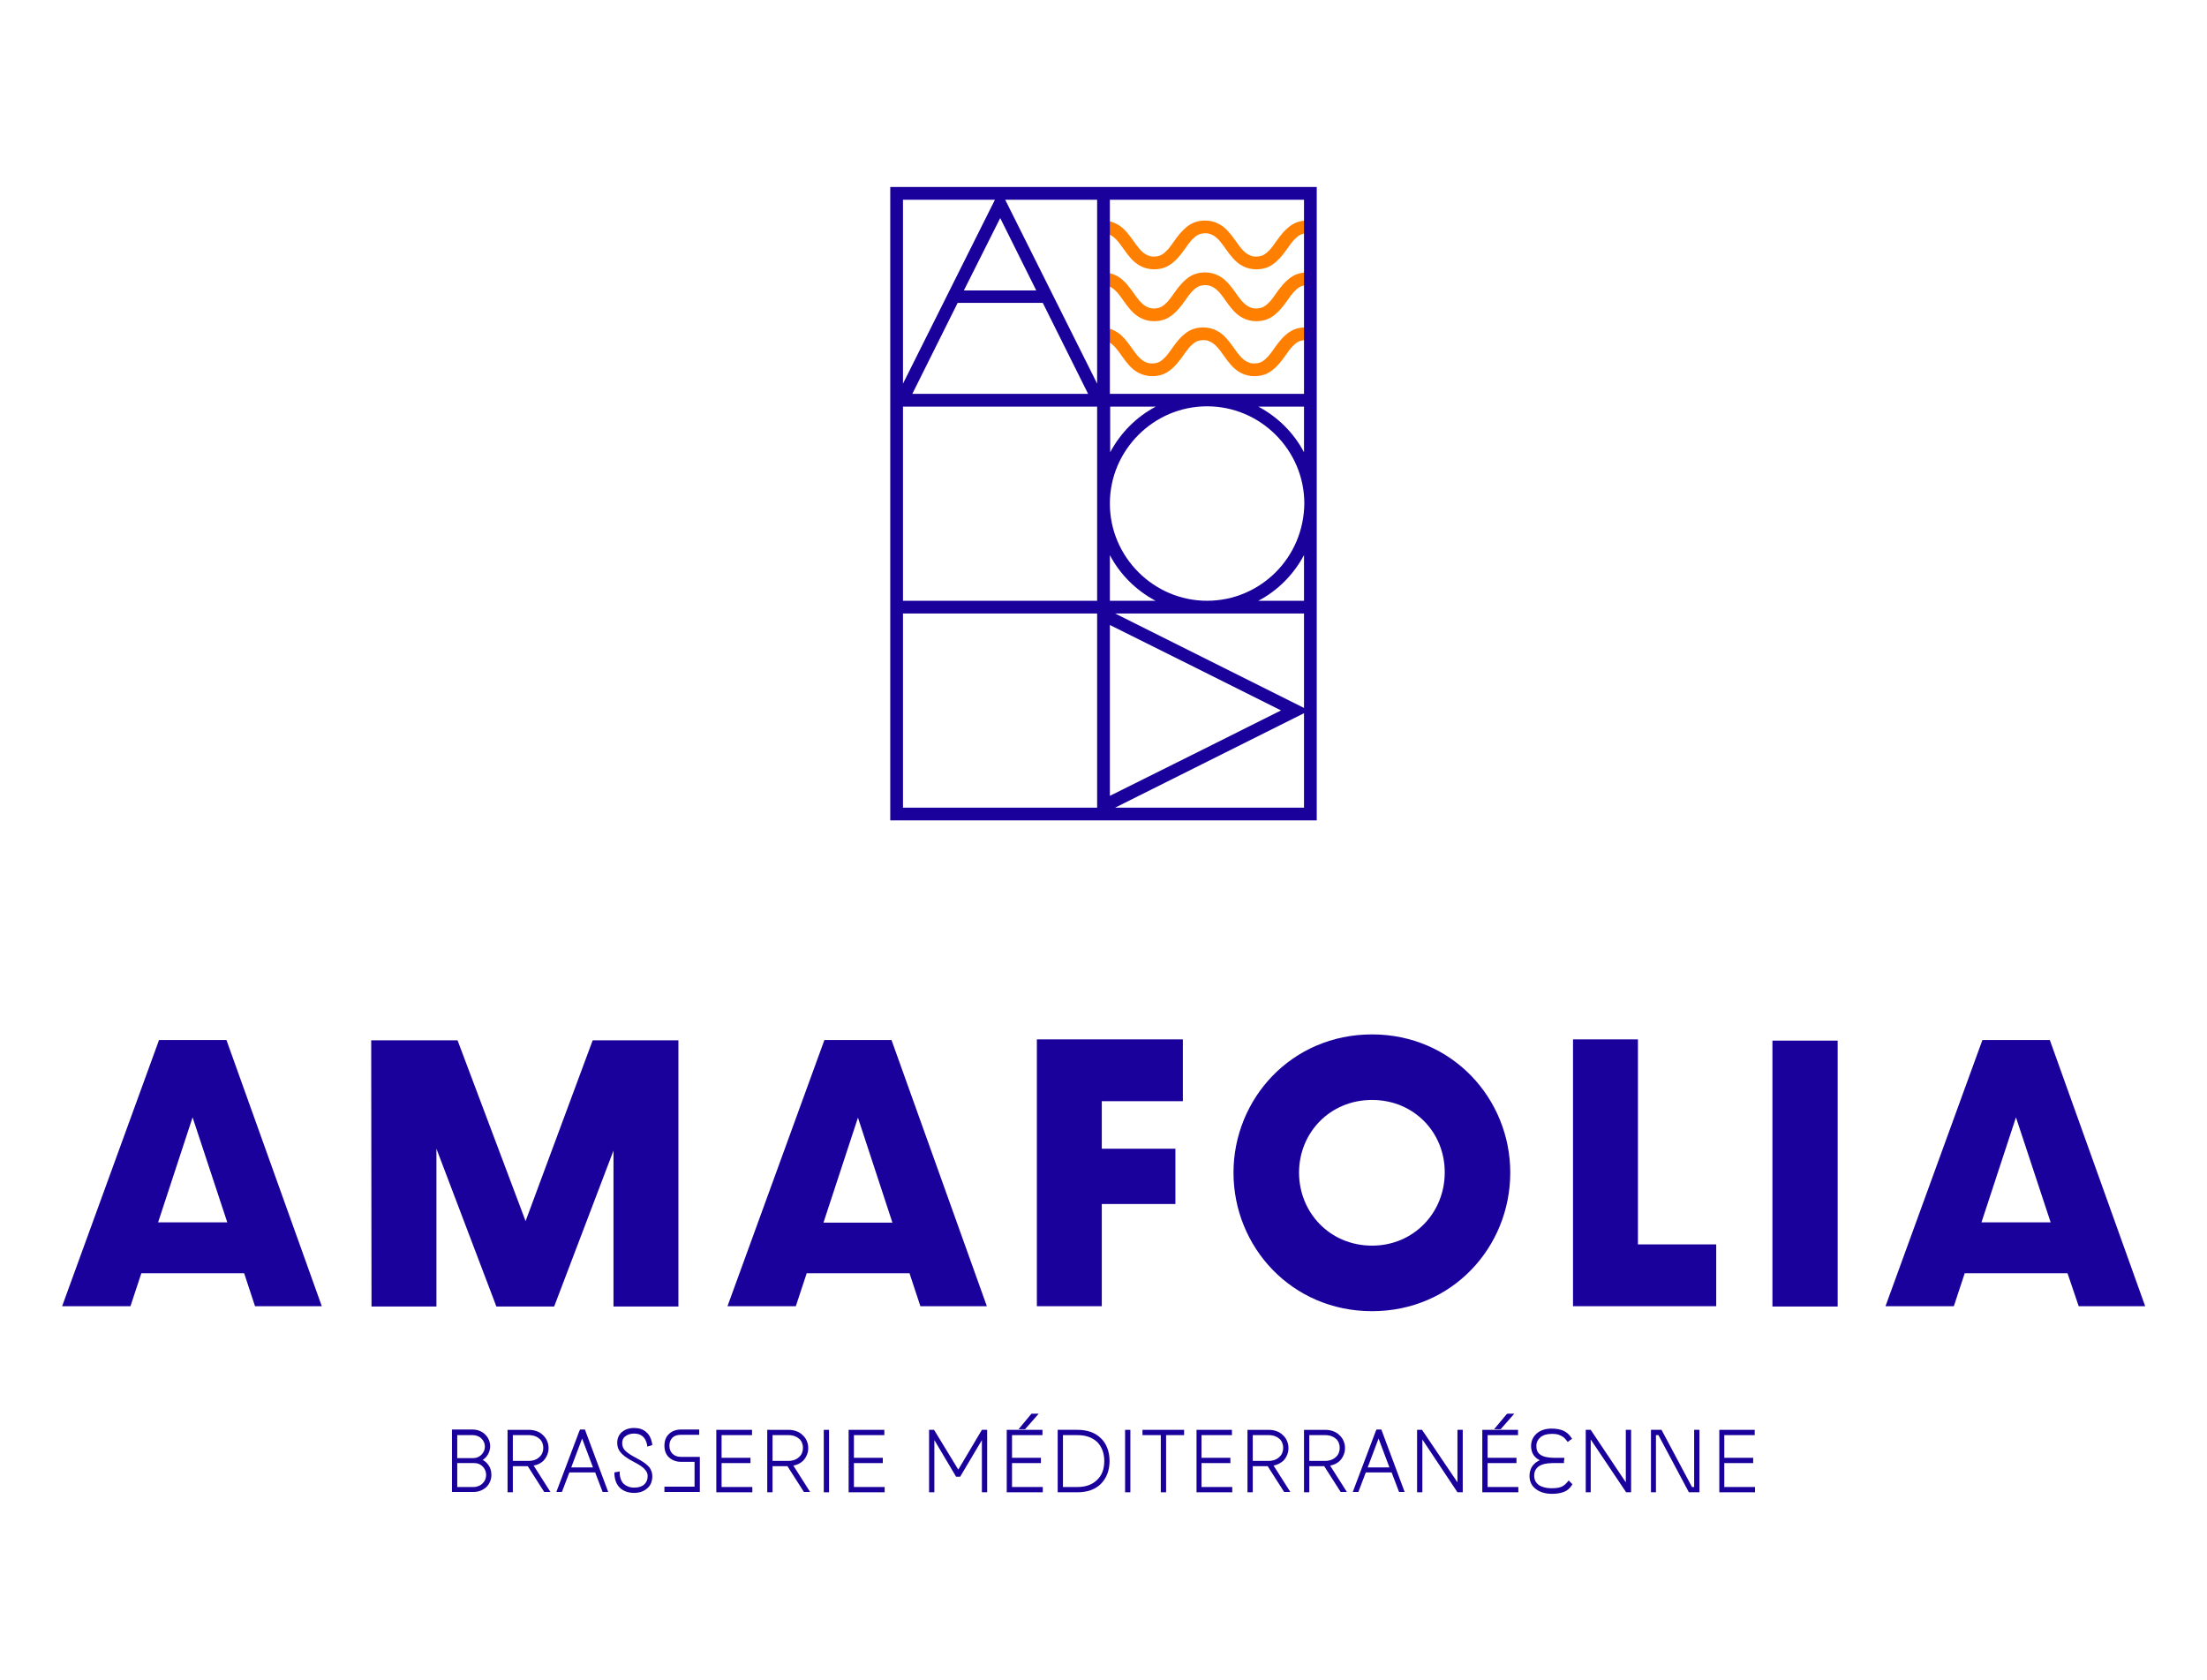 <svg xmlns="http://www.w3.org/2000/svg" xmlns:xlink="http://www.w3.org/1999/xlink" id="Calque_1" x="0px" y="0px" viewBox="0 0 710.5 540.9" style="enable-background:new 0 0 710.5 540.9;" xml:space="preserve"><style type="text/css"> .st0{fill:#FF7F00;} .st1{fill:#1B019B;}</style><g id="tertiaire"></g><g id="secondaire"></g><g id="primaire"> <g> <g> <g> <path class="st0" d="M355.1,75.1c0.8,0,1.4,0.1,2,0.4c1,0.4,1.8,1.1,2.7,2.1c1.3,1.5,2.5,3.6,4.2,5.5c0.9,1,1.9,1.9,3.1,2.5 c1.3,0.7,2.8,1.1,4.4,1.1c1.3,0,2.4-0.2,3.5-0.6c1.8-0.7,3.2-2,4.3-3.2c1.7-1.9,2.9-4,4.2-5.5c0.7-0.7,1.3-1.3,2-1.7 c0.7-0.4,1.5-0.6,2.5-0.6c0.8,0,1.4,0.1,2,0.4c1,0.4,1.8,1.1,2.7,2.1c1.3,1.5,2.5,3.6,4.2,5.5c0.9,1,1.9,1.9,3.1,2.5 c1.3,0.7,2.8,1.1,4.4,1.1c1.3,0,2.4-0.2,3.5-0.6c1.8-0.7,3.2-2,4.3-3.2c1.7-1.9,2.9-4,4.2-5.5c0.7-0.7,1.3-1.3,2-1.7 c0.7-0.4,1.5-0.6,2.5-0.6V71c-1.3,0-2.4,0.2-3.5,0.6c-1.8,0.7-3.2,2-4.3,3.2c-1.7,1.9-2.9,4-4.2,5.5c-0.7,0.7-1.3,1.3-2,1.7 c-0.7,0.4-1.5,0.6-2.5,0.6c-0.8,0-1.4-0.1-2-0.4c-1-0.4-1.8-1.1-2.7-2.1c-1.3-1.5-2.5-3.6-4.2-5.5c-0.9-1-1.9-1.9-3.1-2.5 c-1.3-0.7-2.8-1.1-4.4-1.1c-1.3,0-2.4,0.2-3.5,0.6c-1.8,0.7-3.2,2-4.3,3.2c-1.7,1.9-2.9,4-4.2,5.5c-0.7,0.7-1.3,1.3-2,1.7 c-0.7,0.4-1.5,0.6-2.5,0.6c-0.8,0-1.4-0.1-2-0.4c-1-0.4-1.8-1.1-2.7-2.1c-1.3-1.5-2.5-3.6-4.2-5.5c-0.9-1-1.9-1.9-3.1-2.5 c-1.3-0.7-2.8-1.1-4.4-1.1V75.1L355.1,75.1z"></path> <path class="st0" d="M355.1,91.8c0.8,0,1.4,0.1,2,0.4c1,0.4,1.8,1.1,2.7,2.1c1.3,1.5,2.5,3.6,4.2,5.5c0.9,1,1.9,1.9,3.1,2.5 c1.3,0.7,2.8,1.1,4.4,1.1c1.3,0,2.4-0.2,3.5-0.6c1.8-0.7,3.2-2,4.3-3.2c1.7-1.9,2.9-4,4.2-5.5c0.7-0.7,1.3-1.3,2-1.7 c0.7-0.4,1.5-0.6,2.5-0.6c0.8,0,1.4,0.1,2,0.4c1,0.4,1.8,1.1,2.7,2.1c1.3,1.5,2.5,3.6,4.2,5.5c0.9,1,1.9,1.9,3.1,2.5 c1.3,0.7,2.8,1.1,4.4,1.1c1.3,0,2.4-0.2,3.5-0.6c1.8-0.7,3.2-2,4.3-3.2c1.7-1.9,2.9-4,4.2-5.5c0.7-0.7,1.3-1.3,2-1.7 c0.7-0.4,1.5-0.6,2.5-0.6v-4.1c-1.3,0-2.4,0.2-3.5,0.6c-1.8,0.7-3.2,2-4.3,3.2c-1.7,1.9-2.9,4-4.2,5.5c-0.7,0.7-1.3,1.3-2,1.7 c-0.7,0.4-1.5,0.6-2.5,0.6c-0.8,0-1.4-0.1-2-0.4c-1-0.4-1.8-1.1-2.7-2.1c-1.3-1.5-2.5-3.6-4.2-5.5c-0.9-1-1.9-1.9-3.1-2.5 c-1.3-0.7-2.8-1.1-4.4-1.1c-1.3,0-2.4,0.2-3.5,0.6c-1.8,0.7-3.2,2-4.3,3.2c-1.7,1.9-2.9,4-4.2,5.5c-0.7,0.7-1.3,1.3-2,1.7 c-0.7,0.4-1.5,0.6-2.5,0.6c-0.8,0-1.4-0.1-2-0.4c-1-0.4-1.8-1.1-2.7-2.1c-1.3-1.5-2.5-3.6-4.2-5.5c-0.9-1-1.9-1.9-3.1-2.5 c-1.3-0.7-2.8-1.1-4.4-1.1V91.8L355.1,91.8z"></path> <path class="st0" d="M354.5,109.5c0.8,0,1.4,0.1,2,0.4c1,0.4,1.8,1.1,2.7,2.1c1.3,1.5,2.5,3.6,4.2,5.5c0.9,1,1.9,1.9,3.1,2.5 c1.3,0.7,2.8,1.1,4.4,1.1c1.3,0,2.4-0.2,3.5-0.6c1.8-0.7,3.2-2,4.3-3.2c1.7-1.9,2.9-4,4.2-5.5c0.7-0.7,1.3-1.3,2-1.7 c0.7-0.4,1.5-0.6,2.5-0.6c0.8,0,1.4,0.1,2,0.4c1,0.4,1.8,1.1,2.7,2.1c1.3,1.5,2.5,3.6,4.2,5.5c0.9,1,1.9,1.9,3.1,2.5 c1.3,0.7,2.8,1.1,4.4,1.1c1.3,0,2.4-0.2,3.5-0.6c1.8-0.7,3.2-2,4.3-3.2c1.7-1.9,2.9-4,4.2-5.5c0.7-0.7,1.3-1.3,2-1.7 c0.7-0.4,1.5-0.6,2.5-0.6v-4.1c-1.3,0-2.4,0.2-3.5,0.6c-1.8,0.7-3.2,2-4.3,3.2c-1.7,1.9-2.9,4-4.2,5.5c-0.7,0.7-1.3,1.3-2,1.7 c-0.7,0.4-1.5,0.6-2.5,0.6c-0.8,0-1.4-0.1-2-0.4c-1-0.4-1.8-1.1-2.7-2.1c-1.3-1.5-2.5-3.6-4.2-5.5c-0.9-1-1.9-1.9-3.1-2.5 c-1.3-0.7-2.8-1.1-4.4-1.1c-1.3,0-2.4,0.2-3.5,0.6c-1.8,0.7-3.2,2-4.3,3.2c-1.7,1.9-2.9,4-4.2,5.5c-0.7,0.7-1.3,1.3-2,1.7 c-0.7,0.4-1.5,0.6-2.5,0.6c-0.8,0-1.4-0.1-2-0.4c-1-0.4-1.8-1.1-2.7-2.1c-1.3-1.5-2.5-3.6-4.2-5.5c-0.9-1-1.9-1.9-3.1-2.5 c-1.3-0.7-2.8-1.1-4.4-1.1V109.5L354.5,109.5z"></path> </g> <path class="st1" d="M286.6,60.2v203.9h137.3V60.2H286.6z M419.8,64.3v62.5h-62.5V64.3H419.8z M410.7,184.2 c-5.7,5.7-13.5,9.2-22.1,9.2s-16.4-3.5-22.1-9.2s-9.2-13.5-9.2-22.1l0,0c0-8.6,3.5-16.4,9.2-22.1c5.7-5.7,13.5-9.2,22.1-9.2 s16.4,3.5,22.1,9.2s9.2,13.5,9.2,22.1l0,0C419.8,170.8,416.3,178.6,410.7,184.2z M419.8,178.7v14.7h-14.7 C411.4,190.1,416.5,184.9,419.8,178.7z M372.1,130.9c-6.3,3.3-11.4,8.5-14.7,14.7v-14.7H372.1z M357.3,178.7 c3.3,6.3,8.5,11.4,14.7,14.7h-14.7V178.7z M353.2,64.3v59.2l-13.6-27.2l-16-32H353.2z M350.3,126.8H322h-28.3L308,98.1l0.3-0.6 h27.4L350.3,126.8z M333.6,93.5h-23.3L322,70.2L333.6,93.5z M290.7,64.3h29.6l-16,32l-13.6,27.2V64.3z M353.2,260h-62.5v-62.5 h62.5V260z M290.7,193.4v-62.5h62.5v62.5H290.7z M357.3,201.2l27.9,13.9l27.2,13.6l-27.2,13.6l-27.9,13.9V201.2z M419.8,260H359 l28-14l32.8-16.4V260z M419.8,227.9L359,197.5h60.8V227.9z M419.8,145.6c-3.3-6.3-8.5-11.4-14.7-14.7h14.7V145.6z"></path> </g> <g> <g> <g> <path class="st1" d="M78.6,409.9H45.5L42,420.5H20l31.2-85.7h21.7l30.7,85.7H82.1L78.6,409.9z M73.2,393.6L62,359.7l-11.1,33.8 h22.3V393.6z"></path> <path class="st1" d="M119.5,334.9h27.8l21.9,58.2l21.6-58.2h27.6v85.7h-20.9v-50.2l-19.1,50.2h-18.6l-19.3-50.8v50.8h-20.9 L119.5,334.9L119.5,334.9z"></path> <path class="st1" d="M292.8,409.9h-33.1l-3.5,10.6h-22l31.2-85.7H287l30.7,85.7h-21.4L292.8,409.9z M287.3,393.6l-11.1-33.8 l-11.1,33.8H287.3z"></path> <path class="st1" d="M333.7,334.6h47.1v19.9h-26.1v15.3h23.7v17.8h-23.7v32.9h-20.9v-85.9H333.7z"></path> <path class="st1" d="M441.7,422.1c-25.9,0-44.6-20.7-44.6-44.6c0-23.7,18.6-44.5,44.6-44.5c25.8,0,44.5,20.7,44.5,44.5 C486.2,401.4,467.6,422.1,441.7,422.1z M441.7,354.1c-13.6,0-23.5,10.6-23.5,23.4s9.9,23.5,23.5,23.5 c13.5,0,23.4-10.7,23.4-23.5C465.2,364.7,455.3,354.1,441.7,354.1z"></path> <path class="st1" d="M506.4,334.6h20.9v66h25.2v19.9h-46.1V334.6z"></path> <path class="st1" d="M570.6,335h21v85.6h-21V335z"></path> <path class="st1" d="M665.6,409.9h-33.1l-3.5,10.6h-22l31.2-85.7h21.7l30.7,85.7h-21.4L665.6,409.9z M660.2,393.6L649,359.7 l-11.1,33.8h22.3V393.6z"></path> </g> </g> <g> <polygon class="st1" points="232.3,471 241.6,471 241.6,469.3 232.3,469.3 232.3,462 242.1,462 242.1,460.3 230.6,460.3 230.6,480.4 242.2,480.4 242.2,478.7 232.3,478.7 "></polygon> <path class="st1" d="M258.6,470.2c1-1.1,1.6-2.5,1.6-4c0-1.6-0.6-3.1-1.8-4.2c-1.1-1.1-2.7-1.7-4.6-1.7H247v20.1h1.7V472h4.8 l5.3,8.3h2l-5.4-8.5C256.7,471.6,257.8,471,258.6,470.2z M248.7,470.3V462h5.1c1.6,0,2.7,0.5,3.5,1.2s1.2,1.8,1.2,2.9 s-0.4,2.2-1.2,2.9c-0.8,0.8-2,1.3-3.5,1.3H248.7z"></path> <rect x="265.2" y="460.3" class="st1" width="1.7" height="20.1"></rect> <polygon class="st1" points="274.9,471 284.2,471 284.2,469.3 274.9,469.3 274.9,462 284.7,462 284.7,460.3 273.2,460.3 273.2,480.4 284.8,480.4 284.8,478.7 274.9,478.7 "></polygon> <path class="st1" d="M175,470.2c1-1.1,1.6-2.5,1.6-4c0-1.6-0.6-3.1-1.8-4.2c-1.1-1.1-2.7-1.7-4.6-1.7h-6.8v20.1h1.7V472h4.8 l5.3,8.3h2l-5.4-8.5C173.1,471.6,174.2,471,175,470.2z M165.1,470.3V462h5.1c1.6,0,2.7,0.5,3.5,1.2s1.2,1.8,1.2,2.9 s-0.4,2.2-1.2,2.9c-0.8,0.8-2,1.3-3.5,1.3H165.1z"></path> <path class="st1" d="M155.4,470c1.4-0.9,2.4-2.6,2.4-4.4c0-1.5-0.6-2.8-1.6-3.8s-2.4-1.6-4.1-1.6h-6.6v20.1h6.9 c1.7,0,3.1-0.6,4.2-1.6c1-1,1.6-2.4,1.6-3.9c0-1.3-0.4-2.6-1.3-3.6C156.5,470.7,156,470.3,155.4,470z M152.5,478.7h-5.3V471h5.5 c1.1,0,2,0.4,2.7,1.1s1.1,1.7,1.1,2.7c0,1.1-0.4,2-1.1,2.7C154.7,478.2,153.7,478.7,152.5,478.7z M147.2,462h4.9 c1.2,0,2.2,0.4,2.9,1.1s1.1,1.6,1.1,2.6s-0.4,1.9-1.1,2.6c-0.7,0.7-1.6,1.1-2.6,1.1h-5.2L147.2,462L147.2,462z"></path> <path class="st1" d="M186.7,460.3l-0.2,0.4l-7.4,19.6h1.8l2.4-6.3h8.3l2.4,6.3h1.8l-7.5-20.1h-1.6V460.3z M183.9,472.4l3.5-9.3 l3.5,9.3H183.9z"></path> <path class="st1" d="M206,470l-2.2-1.2l0,0c-1.2-0.7-2.1-1.3-2.7-2c-0.5-0.6-0.8-1.3-0.8-2.2c0-0.9,0.3-1.7,1-2.2 c0.6-0.5,1.6-0.9,2.8-0.9s2.1,0.3,2.8,0.9s1.1,1.4,1.4,2.6l0.1,0.7l1-0.3l0.6-0.2l-0.1-0.7c-0.3-1.5-0.9-2.7-1.9-3.5 c-1-0.9-2.3-1.3-3.9-1.3c-1.6,0-2.9,0.5-3.9,1.3c-1,0.9-1.5,2.1-1.5,3.5c0,1.3,0.4,2.3,1.2,3.2c0.8,0.9,1.8,1.6,3.2,2.4l2.2,1.2 c1.2,0.7,2,1.3,2.5,2c0.5,0.6,0.7,1.2,0.7,1.9c0,1.2-0.4,2-1.1,2.7c-0.7,0.6-1.7,1-3.2,1s-2.6-0.5-3.4-1.2 c-0.8-0.8-1.2-1.9-1.3-3.2v-0.8l-1.1,0.2l-0.6,0.1v0.6c0.1,1.7,0.6,3.2,1.7,4.3c1.1,1.1,2.7,1.7,4.6,1.7c1.8,0,3.2-0.5,4.3-1.5 c1.1-0.9,1.6-2.3,1.6-3.9c0-1-0.3-2-1-2.9C208.4,471.6,207.4,470.8,206,470z"></path> <path class="st1" d="M216.5,468c-0.6-0.6-1-1.4-1-2.6s0.4-2,1-2.6s1.5-0.9,2.7-0.9h5.9v-1.7h-5.9c-1.5,0-2.9,0.5-3.8,1.4 c-1,0.9-1.5,2.2-1.5,3.8c0,1.6,0.5,2.9,1.5,3.8s2.3,1.4,3.8,1.4h4.4v8h-9.7v1.7h11.4V469h-6.1C218,469,217.1,468.6,216.5,468z"></path> <polygon class="st1" points="316.1,460.3 308.5,473.1 300.7,460.3 299.1,460.3 299.1,480.4 300.8,480.4 300.8,463.6 307.8,475.4 309.1,475.4 316.1,463.6 316.1,480.4 317.8,480.4 317.8,460.3 "></polygon> <polygon class="st1" points="330,460.1 334.4,455.1 332.1,455.1 331.9,455.3 327.9,460.1 "></polygon> <polygon class="st1" points="325.8,471 335.1,471 335.1,469.3 325.8,469.3 325.8,462 335.6,462 335.6,460.3 324.1,460.3 324.1,480.4 335.7,480.4 335.7,478.7 325.8,478.7 "></polygon> <path class="st1" d="M346.9,460.3h-6.4v20.1h6.4c3.1,0,5.7-0.9,7.5-2.7c1.8-1.8,2.8-4.3,2.8-7.4c0-3-1-5.6-2.8-7.3 C352.6,461.2,350,460.3,346.9,460.3z M346.9,478.7h-4.7V462h4.7c2.7,0,4.8,0.8,6.3,2.2c1.4,1.4,2.3,3.5,2.3,6.1 c0,2.7-0.8,4.7-2.3,6.1C351.7,477.9,349.6,478.7,346.9,478.7z"></path> <rect x="362.2" y="460.3" class="st1" width="1.7" height="20.1"></rect> <polygon class="st1" points="367.8,462 373.7,462 373.7,480.4 375.4,480.4 375.4,462 381.2,462 381.2,460.3 367.8,460.3 "></polygon> <polygon class="st1" points="386.8,471 396.1,471 396.1,469.3 386.8,469.3 386.8,462 396.6,462 396.6,460.3 385.2,460.3 385.2,480.4 396.7,480.4 396.7,478.7 386.8,478.7 "></polygon> <path class="st1" d="M413.2,470.2c1-1.1,1.6-2.5,1.6-4c0-1.6-0.6-3.1-1.8-4.2c-1.1-1.1-2.7-1.7-4.6-1.7h-6.8v20.1h1.7V472h4.8 l5.3,8.3h2l-5.4-8.5C411.2,471.6,412.3,471,413.2,470.2z M403.3,470.3V462h5.1c1.6,0,2.7,0.5,3.5,1.2s1.2,1.8,1.2,2.9 s-0.4,2.2-1.2,2.9c-0.8,0.8-2,1.3-3.5,1.3H403.3z"></path> <path class="st1" d="M431.4,470.2c1-1.1,1.6-2.5,1.6-4c0-1.6-0.6-3.1-1.8-4.2c-1.1-1.1-2.7-1.7-4.6-1.7h-6.8v20.1h1.7V472h4.8 l5.3,8.3h2l-5.4-8.5C429.5,471.6,430.6,471,431.4,470.2z M421.5,470.3V462h5.1c1.6,0,2.7,0.5,3.5,1.2s1.2,1.8,1.2,2.9 s-0.4,2.2-1.2,2.9c-0.8,0.8-2,1.3-3.5,1.3H421.5z"></path> <polygon class="st1" points="555.1,478.7 555.1,471 564.4,471 564.4,469.3 555.1,469.3 555.1,462 564.9,462 564.9,460.3 553.5,460.3 553.5,480.4 565,480.4 565,478.7 "></polygon> <polygon class="st1" points="523.4,460.3 523.4,477.2 512.1,460.3 510.5,460.3 510.5,480.4 512.1,480.4 512.1,463.4 523.5,480.4 525.1,480.4 525.1,460.3 "></polygon> <polygon class="st1" points="483.1,460.1 487.5,455.1 485.3,455.1 485,455.3 481,460.1 "></polygon> <polygon class="st1" points="545.4,460.3 545.4,478.7 544.7,478.7 534.9,460.3 531.5,460.3 531.5,480.4 533.1,480.4 533.1,462 533.9,462 543.7,480.4 547.1,480.4 547.1,460.3 "></polygon> <path class="st1" d="M443.1,460.3l-0.2,0.4l-7.4,19.6h1.8l2.4-6.3h8.3l2.4,6.3h1.8l-7.5-20.1h-1.6V460.3z M440.3,472.4l3.5-9.3 l3.5,9.3H440.3z"></path> <polygon class="st1" points="469.2,460.3 469.2,477.2 457.8,460.3 456.2,460.3 456.2,480.4 457.9,480.4 457.9,463.4 469.2,480.4 470.9,480.4 470.9,460.3 "></polygon> <polygon class="st1" points="478.9,471 488.2,471 488.2,469.3 478.9,469.3 478.9,462 488.7,462 488.7,460.3 477.2,460.3 477.2,480.4 488.8,480.4 488.8,478.7 478.9,478.7 "></polygon> <path class="st1" d="M503.6,470v-0.7h-3.4c-2,0-3.5-0.4-4.3-1c-0.9-0.6-1.3-1.5-1.3-2.8c0-1.2,0.5-2.1,1.3-2.8 c0.8-0.7,2.1-1.1,3.6-1.1c1.2,0,2.1,0.1,2.8,0.5c0.8,0.3,1.4,0.8,2,1.6l0.4,0.5l0.8-0.6l0.6-0.4l-0.4-0.6 c-0.7-1-1.6-1.7-2.6-2.1s-2.2-0.6-3.6-0.6c-1.9,0-3.5,0.5-4.7,1.5s-1.9,2.4-1.9,4.1c0,1.5,0.5,2.8,1.5,3.7 c0.4,0.4,0.8,0.6,1.3,0.9c-0.7,0.3-1.2,0.6-1.7,1.1c-1.1,1-1.6,2.4-1.6,4c0,1.8,0.8,3.3,2.1,4.2c1.3,1,3.1,1.5,5.1,1.5 c1.5,0,2.8-0.2,3.8-0.6c1.1-0.4,1.9-1.1,2.5-2l0.3-0.5l-0.6-0.6l-0.6-0.6l-0.5,0.6c-0.6,0.7-1.2,1.2-2,1.5s-1.8,0.4-3.1,0.4 c-1.7,0-3.1-0.4-4.1-1.1c-0.9-0.7-1.4-1.7-1.4-2.9c0-1.4,0.5-2.3,1.4-3c1-0.7,2.5-1.1,4.5-1.1h3.7v-0.7V470H503.6z"></path> </g> </g> </g></g></svg>